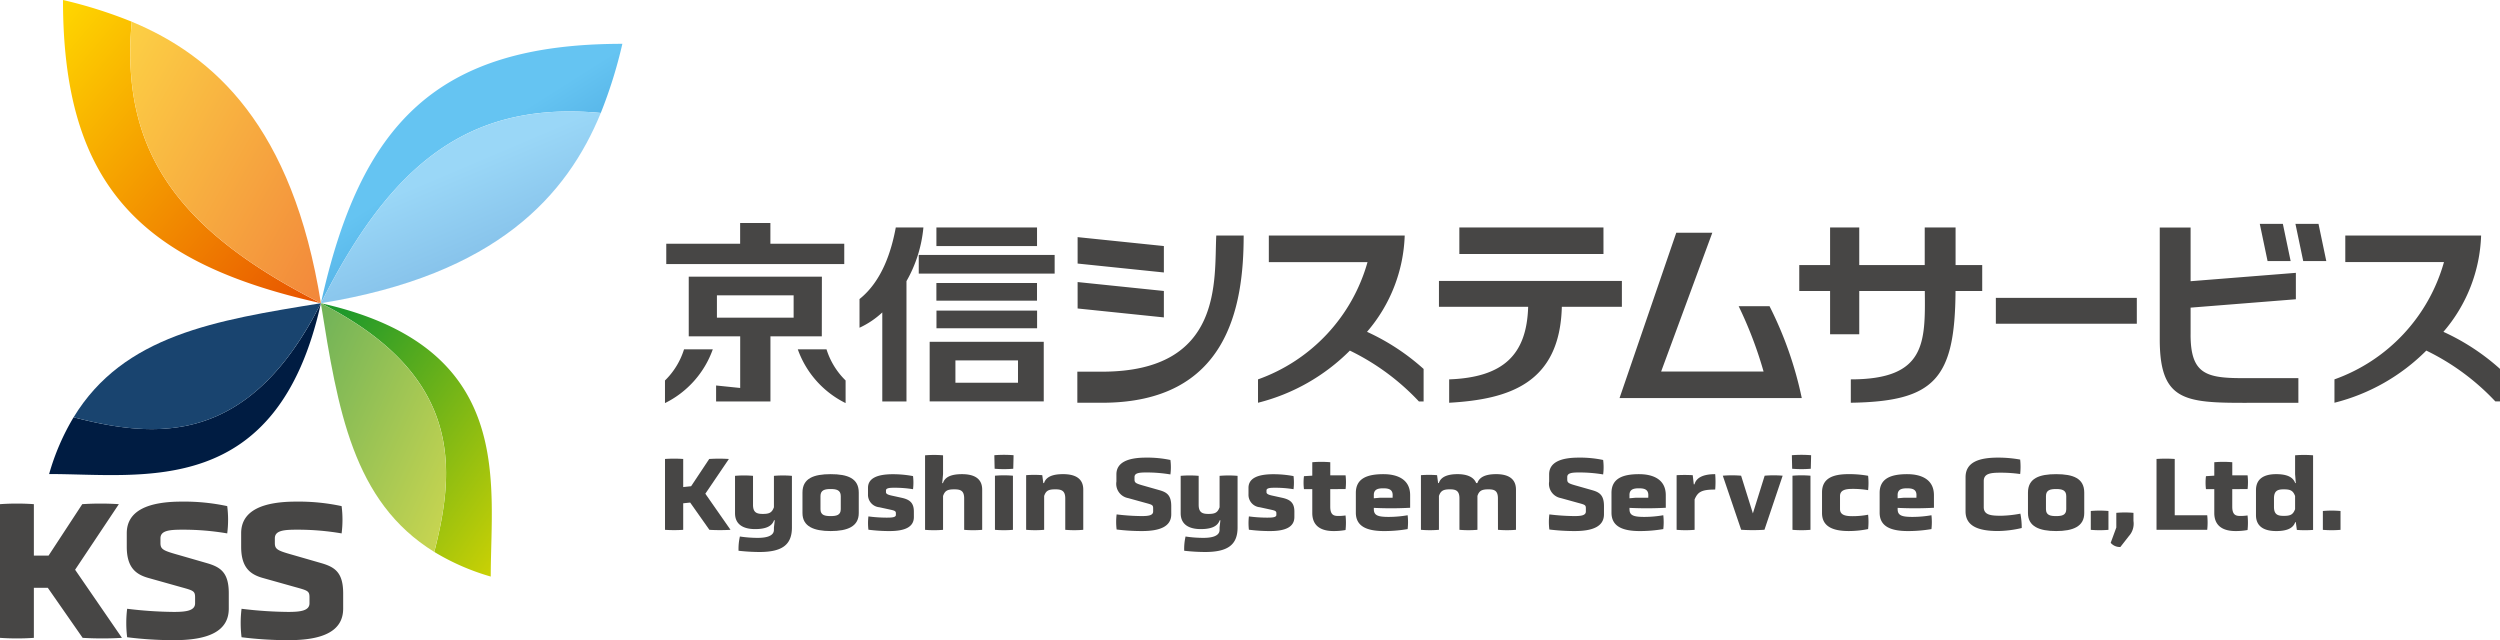 <svg height="54.364" viewBox="0 0 212.3 54.364" width="212.3" xmlns="http://www.w3.org/2000/svg" xmlns:xlink="http://www.w3.org/1999/xlink"><linearGradient id="a" gradientUnits="objectBoundingBox" x1="-.075" x2=".917" y1=".051" y2="1.034"><stop offset="0" stop-color="#ffd900"/><stop offset="1" stop-color="#e85400"/></linearGradient><linearGradient id="b" gradientUnits="objectBoundingBox" x1="-.302" x2="1.041" y1="-.112" y2=".947"><stop offset="0" stop-color="#ffe347"/><stop offset="1" stop-color="#f2873b"/></linearGradient><linearGradient id="c" gradientUnits="objectBoundingBox" x1="-.08" x2=".768" y1=".807" y2="1.955"><stop offset="0" stop-color="#65c4f2"/><stop offset="1" stop-color="#005bab"/></linearGradient><linearGradient id="d" gradientUnits="objectBoundingBox" x1=".02" x2=".933" y1=".607" y2="2.159"><stop offset="0" stop-color="#9ad7f7"/><stop offset="1" stop-color="#4880c2"/></linearGradient><linearGradient id="e" gradientUnits="objectBoundingBox" x1="1.099" x2=".145" y1=".959" y2=".01"><stop offset="0" stop-color="#ddd700"/><stop offset="1" stop-color="#20992a"/></linearGradient><linearGradient id="f" gradientUnits="objectBoundingBox" x1="1.321" x2=".019" y1="1.112" y2=".069"><stop offset="0" stop-color="#eae24d"/><stop offset="1" stop-color="#73b458"/></linearGradient><linearGradient id="g" gradientUnits="objectBoundingBox" x1="2.628" x2="2.03" y1="2.893" y2="1.388"><stop offset="0" stop-color="#0051a4"/><stop offset="1" stop-color="#001c42"/></linearGradient><linearGradient id="h" gradientUnits="objectBoundingBox" x1="2.697" x2="2.04" y1="4.064" y2="2.01"><stop offset="0" stop-color="#2f76bc"/><stop offset="1" stop-color="#19446f"/></linearGradient><path d="m149.616 841.295a39.01 39.01 0 0 0 -5.837-1.843c0 15.888 6.776 22.368 21.9 25.748-11.742-5.968-17.099-12.61-16.063-23.905z" fill="url(#a)" transform="translate(-138.43 -839.452)"/><path d="m166.719 846.813c-1.036 11.3 4.322 17.938 16.065 23.905-2.402-15.067-9.129-21.024-16.065-23.905z" fill="url(#b)" transform="translate(-155.533 -844.97)"/><path d="m255.041 860.186a39.512 39.512 0 0 0 1.832-5.87c-15.8 0-22.24 6.815-25.6 22.027 5.933-11.811 12.537-17.198 23.768-16.157z" fill="url(#c)" transform="translate(-204.022 -850.595)"/><path d="m255.041 877.387c-11.231-1.041-17.835 4.347-23.769 16.157 14.981-2.416 20.904-9.182 23.769-16.157z" fill="url(#d)" transform="translate(-204.022 -867.796)"/><path d="m231.272 942.311c12.134 6.167 11.418 14.148 9.631 21.122a19.755 19.755 0 0 0 4.793 2.091c.004-8.113 2.133-19.512-14.424-23.213z" fill="url(#e)" transform="translate(-204.022 -916.563)"/><path d="m240.9 963.433c1.787-6.974 2.5-14.955-9.631-21.122 1.442 9.025 2.707 16.852 9.631 21.122z" fill="url(#f)" transform="translate(-204.022 -916.563)"/><path d="m162.15 942.311c-6.131 12.2-14.067 11.483-21 9.687a19.981 19.981 0 0 0 -2.079 4.821c8.066-.001 19.4 2.144 23.079-14.508z" fill="url(#g)" transform="translate(-134.9 -916.563)"/><path d="m147.375 952c6.934 1.8 14.87 2.518 21-9.687-8.975 1.445-16.755 2.717-21 9.687z" fill="url(#h)" transform="translate(-141.126 -916.563)"/><g fill="#474645"><path d="m133.754 4989.461a23.9 23.9 0 0 0 -3.107 0l-2.86 4.367h-1.249v-4.367a20.489 20.489 0 0 0 -2.876 0v11.352a20.789 20.789 0 0 0 2.876 0v-4.251h1.183l2.96 4.251a27.962 27.962 0 0 0 3.336 0l-3.977-5.784zm7.511 5.017-2.366-.683c-1.364-.384-1.611-.483-1.611-1.034v-.4c0-.667.772-.733 1.89-.733a22.08 22.08 0 0 1 3.78.316 9.122 9.122 0 0 0 0-2.317 17.381 17.381 0 0 0 -3.863-.383c-2.762 0-4.668.717-4.668 2.685v1.149c0 1.767.773 2.351 1.841 2.65l2.728.767c1.085.3 1.233.333 1.233.883v.5c0 .649-.806.733-1.824.733a34.684 34.684 0 0 1 -3.945-.267 9.864 9.864 0 0 0 0 2.417 31.567 31.567 0 0 0 3.994.249c2.893 0 4.636-.75 4.636-2.683v-1.3c.001-1.749-.69-2.215-1.824-2.549zm9.714 0-2.367-.683c-1.364-.384-1.61-.483-1.61-1.034v-.4c0-.667.772-.733 1.89-.733a22.08 22.08 0 0 1 3.78.316 9.122 9.122 0 0 0 0-2.317 17.384 17.384 0 0 0 -3.863-.383c-2.762 0-4.668.717-4.668 2.685v1.149c0 1.767.772 2.351 1.841 2.65l2.729.767c1.085.3 1.233.333 1.233.883v.5c0 .649-.806.733-1.824.733a34.7 34.7 0 0 1 -3.945-.267 9.922 9.922 0 0 0 0 2.417 31.576 31.576 0 0 0 3.994.249c2.893 0 4.635-.75 4.635-2.683v-1.3c-.004-1.749-.69-2.215-1.824-2.549z" transform="translate(-123.662 -4946.647)"/><path d="m266.348 4949.17-7.325-.757v2.244l7.325.757zm37.33-1.579h-12.238v2.254h12.239zm-37.33 5.394-7.325-.757v2.244l7.325.758zm95.686-2.537-.661-3.159h-1.959l.661 3.159zm-122.827-1.474h-6.273v-1.761h-2.569v1.761h-6.273v1.728h15.115zm16.37-1.382h-8.545v1.582h8.545zm34.131 6.74h7.575c-.122 4.077-2.108 5.989-6.708 6.161v1.985c5.088-.291 9.4-1.643 9.568-8.146h5.1v-2.2h-15.535zm43.872-6.74h-2.62v3.194h-5.56v-3.194h-2.477v3.194h-2.618v2.2h2.618v3.675h2.477v-3.675h5.567c.048 4.417.078 7.506-6.284 7.506v1.985c7.1-.111 8.849-2 8.893-9.491h2.266v-2.2h-2.262zm-18.422 6.684a34.065 34.065 0 0 1 2.117 5.552h-8.7l4.346-11.787h-3.061l-4.817 14.041h15.476a31.542 31.542 0 0 0 -2.74-7.806zm21.842 1.493h11.971v-2.2h-11.971zm-50.2-7.489h-11.539v2.254h8.381a14.835 14.835 0 0 1 -9.3 9.959v1.985a16.786 16.786 0 0 0 7.8-4.429 19.974 19.974 0 0 1 5.863 4.317h.4v-2.758a18.942 18.942 0 0 0 -4.806-3.153 13.18 13.18 0 0 0 3.201-8.176zm66.738 8.4v-2.28l8.939-.711v-2.244l-8.939.711v-4.56h-2.62v9.492c0 5.693 2.483 5.394 8.9 5.394h2.872v-2.095h-4.806c-3.084-.004-4.348-.409-4.348-3.706zm21.47-.226a13.18 13.18 0 0 0 3.2-8.175h-11.534v2.254h8.38a14.834 14.834 0 0 1 -9.3 9.959v1.985a16.787 16.787 0 0 0 7.8-4.429 19.983 19.983 0 0 1 5.863 4.317h.4v-2.758a18.943 18.943 0 0 0 -4.811-3.152zm-12.567-9.166.661 3.159h1.959l-.661-3.159zm-101.341 12.55h-2.1v2.639h2.1c10.654 0 12.024-8.121 12.024-14.2h-2.326c-.191 3.705.668 11.561-9.698 11.561zm-14.063-3.688h8.545v-1.5h-8.545zm-9.335 1.792h-2.441a8.121 8.121 0 0 0 4.059 4.565v-1.922a6.33 6.33 0 0 1 -1.62-2.643zm-.395-6.171h-11.307v5.065h4.369v4.386l-2.046-.211v1.355h4.615v-5.53h4.362zm-2.4 3.482h-6.514v-1.9h6.514zm8.675-7.662c-.354 1.923-1.13 4.525-3.08 6.08v2.436a7.334 7.334 0 0 0 1.934-1.3v7.562h2.054v-10.219a11.234 11.234 0 0 0 1.437-4.555zm-19.6 12.994v1.922a8.122 8.122 0 0 0 4.06-4.565h-2.442a6.332 6.332 0 0 1 -1.616 2.643zm31.593-8.277h-8.545v1.5h8.545zm-10.042-.8h11.54v-1.582h-11.54zm.926 10.854h9.688v-5.062h-9.688zm2.187-3.483h5.314v1.9h-5.314z" transform="translate(-167.512 -4928.276)"/><path d="m226.122 4986.491-.592.062v2.253a11.348 11.348 0 0 1 -1.546 0v-6.017a11.348 11.348 0 0 1 1.546 0v2.386l.672-.071 1.537-2.314a13.237 13.237 0 0 1 1.67 0l-2 2.95 2.138 3.066a15.261 15.261 0 0 1 -1.793 0z" transform="translate(-167.512 -4943.814)"/><path d="m237.852 4989.7.07-.6h-.062c-.194.565-.8.751-1.608.751-.963 0-1.705-.362-1.705-1.352v-3.171a8.874 8.874 0 0 1 1.528 0v2.465c0 .671.344.769.83.769.557 0 .777-.106.946-.565v-2.668a8.875 8.875 0 0 1 1.528 0v4.391c0 1.51-.892 2.076-2.766 2.076a16.227 16.227 0 0 1 -1.767-.106 4.661 4.661 0 0 1 .115-1.21 10.137 10.137 0 0 0 1.528.115c.619 0 1.361-.115 1.361-.68z" transform="translate(-172.129 -4944.92)"/><path d="m249.5 4988.405c0 1.14-.954 1.528-2.385 1.528s-2.395-.389-2.395-1.528v-1.741c0-1.21.954-1.563 2.395-1.563s2.385.354 2.385 1.563zm-1.528-1.44c0-.53-.4-.6-.857-.6-.477 0-.866.071-.866.6v1.113c0 .521.389.583.866.583.459 0 .857-.062.857-.583z" transform="translate(-176.574 -4944.836)"/><path d="m258.5 4988.741c0 .856-.768 1.193-2.067 1.193a14.061 14.061 0 0 1 -1.793-.115 4.8 4.8 0 0 1 0-1.13 11.883 11.883 0 0 0 1.546.105c.424 0 .786-.017.786-.229v-.159c0-.212-.212-.23-.636-.327l-.769-.167a1.061 1.061 0 0 1 -.963-1.1v-.548c0-.831.813-1.157 2.111-1.157a9.1 9.1 0 0 1 1.713.159 4.662 4.662 0 0 1 0 1.113 9.721 9.721 0 0 0 -1.528-.124c-.406 0-.769.009-.769.229v.15c0 .186.283.248.663.327l.68.15c.681.15 1.025.433 1.025 1.166z" transform="translate(-180.894 -4944.836)"/><path d="m266.536 4985.892c0-.672-.327-.769-.839-.769-.574 0-.795.106-.954.566v2.872a8.874 8.874 0 0 1 -1.528 0v-6.327a8.974 8.974 0 0 1 1.528 0v1.6l-.07.76h.062c.176-.566.786-.76 1.617-.76.989 0 1.714.335 1.714 1.316v3.411a8.881 8.881 0 0 1 -1.529 0z" transform="translate(-184.659 -4943.568)"/><path d="m275.273 4983.368a9.4 9.4 0 0 1 -1.581 0l-.026-1.149a10.144 10.144 0 0 1 1.634 0zm-1.555.591a8.875 8.875 0 0 1 1.528 0v4.595a8.778 8.778 0 0 1 -1.528 0z" transform="translate(-189.227 -4943.562)"/><path d="m281.788 4987.159c0-.671-.344-.769-.839-.769-.575 0-.8.106-.954.565v2.872a8.784 8.784 0 0 1 -1.529 0v-4.639a8.9 8.9 0 0 1 1.37 0l.088.672h.062c.177-.566.786-.76 1.617-.76.99 0 1.714.335 1.714 1.316v3.411a8.784 8.784 0 0 1 -1.529 0z" transform="translate(-191.326 -4944.836)"/><path d="m296.725 4987.42c0 1.025-.936 1.423-2.491 1.423a17.343 17.343 0 0 1 -2.148-.132 5.194 5.194 0 0 1 0-1.282 18.714 18.714 0 0 0 2.12.142c.548 0 .981-.044.981-.389v-.264c0-.292-.08-.31-.663-.469l-1.467-.406a1.231 1.231 0 0 1 -.99-1.405v-.609c0-1.042 1.025-1.422 2.509-1.422a9.428 9.428 0 0 1 2.077.2 4.766 4.766 0 0 1 0 1.228 12.1 12.1 0 0 0 -2.032-.167c-.6 0-1.016.036-1.016.389v.211c0 .292.133.344.866.548l1.272.362c.61.177.981.424.981 1.352z" transform="translate(-197.262 -4943.746)"/><path d="m305.083 4989.7.07-.6h-.061c-.195.565-.8.751-1.608.751-.963 0-1.705-.362-1.705-1.352v-3.171a8.874 8.874 0 0 1 1.528 0v2.465c0 .671.345.769.83.769.557 0 .777-.106.946-.565v-2.668a8.875 8.875 0 0 1 1.528 0v4.391c0 1.51-.892 2.076-2.765 2.076a16.219 16.219 0 0 1 -1.767-.106 4.637 4.637 0 0 1 .115-1.21 10.131 10.131 0 0 0 1.528.115c.618 0 1.361-.115 1.361-.68z" transform="translate(-201.516 -4944.92)"/><path d="m315.906 4988.741c0 .856-.769 1.193-2.068 1.193a14.074 14.074 0 0 1 -1.793-.115 4.869 4.869 0 0 1 0-1.13 11.892 11.892 0 0 0 1.546.105c.424 0 .786-.017.786-.229v-.159c0-.212-.212-.23-.636-.327l-.768-.167a1.061 1.061 0 0 1 -.963-1.1v-.548c0-.831.812-1.157 2.111-1.157a9.1 9.1 0 0 1 1.714.159 4.662 4.662 0 0 1 0 1.113 9.723 9.723 0 0 0 -1.528-.124c-.406 0-.768.009-.768.229v.15c0 .186.283.248.663.327l.68.15c.681.15 1.025.433 1.025 1.166z" transform="translate(-205.988 -4944.836)"/><path d="m322.582 4985.565v1.493c0 .742.345.786.707.786a4.362 4.362 0 0 0 .592-.044 5.755 5.755 0 0 1 0 1.237 5.432 5.432 0 0 1 -1.025.088c-.954 0-1.8-.354-1.8-1.537v-2.023h-.707a4.514 4.514 0 0 1 0-1.1l.707-.044v-1.14a8.875 8.875 0 0 1 1.528 0v1.112h1.3a5.121 5.121 0 0 1 0 1.167z" transform="translate(-209.617 -4944.028)"/><path d="m332.814 4987.955a29.714 29.714 0 0 1 -3.083.009v.106c0 .539.345.662 1.281.662a9.524 9.524 0 0 0 1.59-.142 5.2 5.2 0 0 1 0 1.176 11.9 11.9 0 0 1 -1.988.168c-1.466 0-2.411-.389-2.411-1.563v-1.679c0-1.236.972-1.59 2.341-1.59 1.166 0 2.27.423 2.27 1.785zm-1.484-1.078c0-.512-.4-.574-.8-.574s-.8.062-.8.565v.282l.495-.044h1.1z" transform="translate(-213.065 -4944.836)"/><path d="m344.563 4987.159c0-.671-.318-.769-.812-.769-.53 0-.786.106-.928.565v2.872a8.771 8.771 0 0 1 -1.528 0v-2.668c0-.671-.327-.769-.813-.769-.53 0-.777.106-.928.565v2.872a8.784 8.784 0 0 1 -1.529 0v-4.639a8.9 8.9 0 0 1 1.37 0l.088.672h.062c.177-.566.813-.76 1.59-.76.724 0 1.361.2 1.582.76h.1c.186-.566.8-.76 1.6-.76.954 0 1.679.335 1.679 1.316v3.411a8.784 8.784 0 0 1 -1.529 0z" transform="translate(-217.359 -4944.836)"/><path d="m362 4987.42c0 1.025-.936 1.423-2.491 1.423a17.328 17.328 0 0 1 -2.147-.132 5.141 5.141 0 0 1 0-1.282 18.706 18.706 0 0 0 2.12.142c.547 0 .981-.044.981-.389v-.264c0-.292-.08-.31-.663-.469l-1.466-.406a1.231 1.231 0 0 1 -.99-1.405v-.609c0-1.042 1.025-1.422 2.509-1.422a9.428 9.428 0 0 1 2.077.2 4.768 4.768 0 0 1 0 1.228 12.1 12.1 0 0 0 -2.032-.167c-.6 0-1.016.036-1.016.389v.211c0 .292.133.344.866.548l1.272.362c.61.177.981.424.981 1.352z" transform="translate(-225.791 -4943.746)"/><path d="m371.383 4987.955a29.714 29.714 0 0 1 -3.083.009v.106c0 .539.344.662 1.281.662a9.53 9.53 0 0 0 1.59-.142 5.267 5.267 0 0 1 0 1.176 11.906 11.906 0 0 1 -1.988.168c-1.467 0-2.412-.389-2.412-1.563v-1.679c0-1.236.972-1.59 2.341-1.59 1.166 0 2.27.423 2.27 1.785zm-1.484-1.078c0-.512-.4-.574-.8-.574s-.8.062-.8.565v.282l.495-.044h1.1z" transform="translate(-229.924 -4944.836)"/><path d="m376.595 4985.189a11.857 11.857 0 0 1 1.369 0l.088.778h.062c.159-.61.813-.866 1.758-.866a8.036 8.036 0 0 1 0 1.308c-1.166 0-1.475.2-1.749.839v2.58a8.778 8.778 0 0 1 -1.528 0z" transform="translate(-234.217 -4944.836)"/><path d="m383.562 4985.31a9.184 9.184 0 0 1 1.555 0l1 3.2 1-3.2a8.874 8.874 0 0 1 1.528 0l-1.545 4.59a14.865 14.865 0 0 1 -1.979 0z" transform="translate(-237.262 -4944.913)"/><path d="m395.589 4983.368a9.394 9.394 0 0 1 -1.581 0l-.026-1.149a10.151 10.151 0 0 1 1.635 0zm-1.555.591a8.874 8.874 0 0 1 1.528 0v4.595a8.777 8.777 0 0 1 -1.528 0z" transform="translate(-241.817 -4943.562)"/><path d="m400.06 4988.069c0 .53.521.6 1.06.6a6.934 6.934 0 0 0 1.326-.124 5.662 5.662 0 0 1 0 1.219 8.284 8.284 0 0 1 -1.643.168c-1.361 0-2.271-.389-2.271-1.528v-1.75c0-1.2.91-1.555 2.271-1.555a8.965 8.965 0 0 1 1.643.141 5.662 5.662 0 0 1 0 1.219 7.668 7.668 0 0 0 -1.326-.106c-.539 0-1.06.07-1.06.61z" transform="translate(-243.806 -4944.836)"/><path d="m411.836 4987.955a29.713 29.713 0 0 1 -3.083.009v.106c0 .539.344.662 1.281.662a9.529 9.529 0 0 0 1.59-.142 5.263 5.263 0 0 1 0 1.176 11.9 11.9 0 0 1 -1.988.168c-1.467 0-2.412-.389-2.412-1.563v-1.679c0-1.236.972-1.59 2.341-1.59 1.166 0 2.27.423 2.27 1.785zm-1.484-1.078c0-.512-.4-.574-.8-.574s-.8.062-.8.565v.282l.495-.044h1.1z" transform="translate(-247.605 -4944.836)"/><path d="m420.186 4984.275c0-1.264 1.1-1.669 2.765-1.669a10.583 10.583 0 0 1 1.873.167 5.74 5.74 0 0 1 0 1.228 11.7 11.7 0 0 0 -1.6-.115c-.857 0-1.493.036-1.493.715v2.209c0 .688.636.733 1.493.733a9.8 9.8 0 0 0 1.617-.177 6.108 6.108 0 0 1 .115 1.219 9.335 9.335 0 0 1 -2.006.256c-1.661 0-2.765-.407-2.765-1.67z" transform="translate(-253.271 -4943.746)"/><path d="m434.38 4988.405c0 1.14-.954 1.528-2.385 1.528s-2.394-.389-2.394-1.528v-1.741c0-1.21.954-1.563 2.394-1.563s2.385.354 2.385 1.563zm-1.528-1.44c0-.53-.4-.6-.857-.6-.477 0-.866.071-.866.6v1.113c0 .521.389.583.866.583.459 0 .857-.062.857-.583z" transform="translate(-257.386 -4944.836)"/><path d="m439.078 4990.631a8.477 8.477 0 0 1 1.5 0v1.6a8.571 8.571 0 0 1 -1.5 0z" transform="translate(-261.528 -4947.238)"/><path d="m442.9 4993.811a1.017 1.017 0 0 1 -.822-.353l.477-1.3v-1.246a8.072 8.072 0 0 1 1.457 0v.689a1.561 1.561 0 0 1 -.379 1.272z" transform="translate(-262.838 -4947.361)"/><path d="m448.995 4988.806v-6.017a11.337 11.337 0 0 1 1.546 0v4.779h2.759a5.755 5.755 0 0 1 0 1.237z" transform="translate(-265.863 -4943.814)"/><path d="m458.658 4985.565v1.493c0 .742.345.786.707.786a4.363 4.363 0 0 0 .592-.044 5.759 5.759 0 0 1 0 1.237 5.428 5.428 0 0 1 -1.025.088c-.954 0-1.8-.354-1.8-1.537v-2.023h-.707a4.573 4.573 0 0 1 0-1.1l.707-.044v-1.14a8.875 8.875 0 0 1 1.528 0v1.112h1.3a5.125 5.125 0 0 1 0 1.167z" transform="translate(-269.095 -4944.028)"/><path d="m467.382 4987.915h-.053c-.194.565-.8.751-1.617.751-.989 0-1.713-.363-1.713-1.352v-2.12c0-1 .724-1.361 1.713-1.361.813 0 1.422.194 1.617.76h.053l-.062-.76v-1.6a8.974 8.974 0 0 1 1.528 0v6.335a8.892 8.892 0 0 1 -1.378 0zm-.062-2.226c-.177-.459-.388-.566-.963-.566-.495 0-.83.1-.83.777v.707c0 .672.335.769.83.769.575 0 .786-.106.963-.566z" transform="translate(-272.421 -4943.568)"/><path d="m474.087 4990.631a8.477 8.477 0 0 1 1.5 0v1.6a8.571 8.571 0 0 1 -1.5 0z" transform="translate(-276.83 -4947.238)"/></g></svg>
